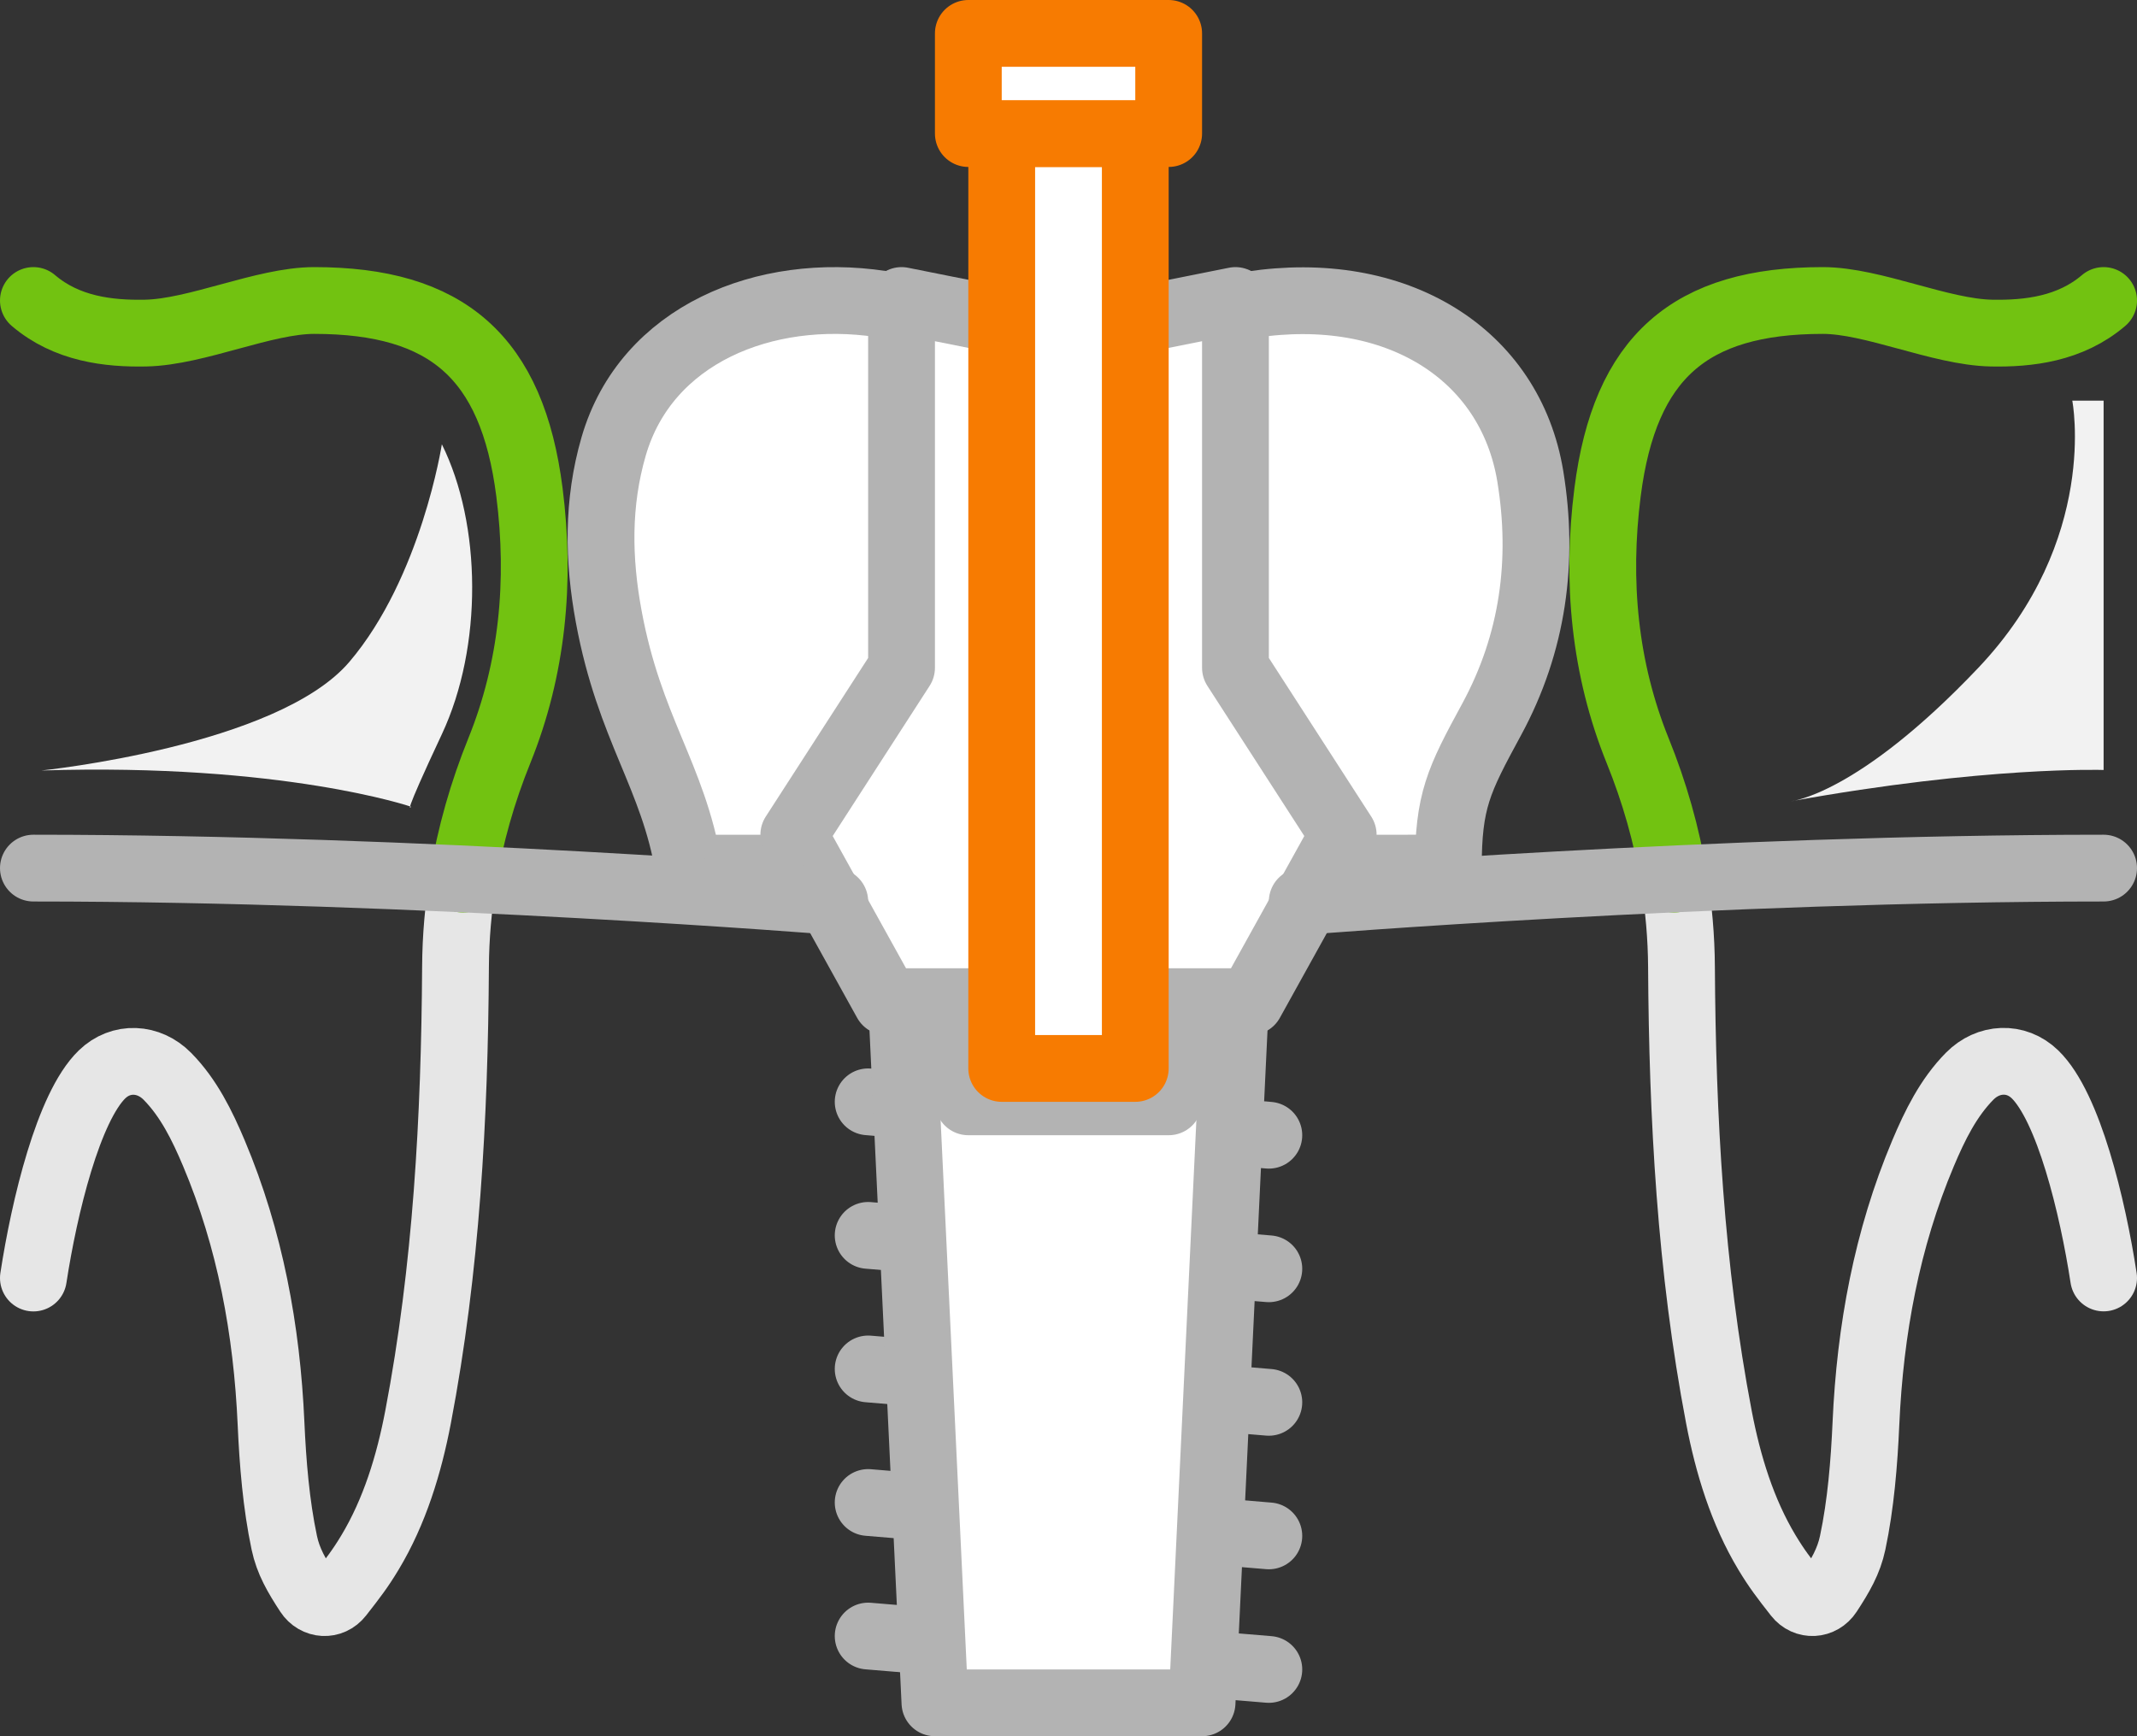 <?xml version="1.0" encoding="iso-8859-1"?>
<!-- Generator: Adobe Illustrator 19.2.0, SVG Export Plug-In . SVG Version: 6.00 Build 0)  -->
<svg version="1.1" xmlns="http://www.w3.org/2000/svg" xmlns:xlink="http://www.w3.org/1999/xlink" x="0px" y="0px"
	 viewBox="0 0 64 52" style="enable-background:new 0 0 64 52;" xml:space="preserve">
<rect x="0" y="0" width="64" height="52" fill="#333333" stroke="none"/>
<g id="_x39_3">
	<path style="fill:#FFFFFF;stroke:#B3B3B3;stroke-width:2;stroke-linecap:round;stroke-linejoin:round;stroke-miterlimit:10;" d="
		M43.375,26c0-2.019,0.301-2.62,1.295-4.449c1.249-2.299,1.572-4.759,1.162-7.275c-0.603-3.697-4.031-5.811-8.368-5.149
		c-1.726,0.263-3.405,0.695-5.193,0.723c-2.03,0.032-3.935-0.451-5.891-0.745c-3.467-0.521-7.029,0.91-8.002,4.264
		c-0.491,1.692-0.464,3.386-0.148,5.094c0.622,3.371,1.926,4.758,2.395,7.538c3.099,0,7.36,0,11.375,0S40.677,26,43.375,26z"/>
	<g>
		
			<line style="fill:#FFFFFF;stroke:#B3B3B3;stroke-width:2;stroke-linecap:round;stroke-linejoin:round;stroke-miterlimit:10;" x1="26" y1="49" x2="38" y2="50"/>
		
			<line style="fill:#FFFFFF;stroke:#B3B3B3;stroke-width:2;stroke-linecap:round;stroke-linejoin:round;stroke-miterlimit:10;" x1="26" y1="45" x2="38" y2="46"/>
		
			<line style="fill:#FFFFFF;stroke:#B3B3B3;stroke-width:2;stroke-linecap:round;stroke-linejoin:round;stroke-miterlimit:10;" x1="26" y1="41" x2="38" y2="42"/>
		
			<line style="fill:#FFFFFF;stroke:#B3B3B3;stroke-width:2;stroke-linecap:round;stroke-linejoin:round;stroke-miterlimit:10;" x1="26" y1="37" x2="38" y2="38"/>
		
			<line style="fill:#FFFFFF;stroke:#B3B3B3;stroke-width:2;stroke-linecap:round;stroke-linejoin:round;stroke-miterlimit:10;" x1="26" y1="33" x2="38" y2="34"/>
	</g>
	
		<polygon style="fill:#FFFFFF;stroke:#B3B3B3;stroke-width:2;stroke-linecap:round;stroke-linejoin:round;stroke-miterlimit:10;" points="
		37,30 27,30 28,51 36,51 	"/>
	
		<polygon style="fill:#FFFFFF;stroke:#B3B3B3;stroke-width:2;stroke-linecap:round;stroke-linejoin:round;stroke-miterlimit:10;" points="
		37,20 37,9 32,10 27,9 27,20 23.773,25 26.545,30 29,30 29,33 32,33 35,33 35,30 37.455,30 40.227,25 	"/>
	
		<rect x="30" y="4" style="fill:#FFFFFF;stroke:#F77B01;stroke-width:2;stroke-linecap:round;stroke-linejoin:round;stroke-miterlimit:10;" width="4" height="28"/>
	<path style="fill:#F2F2F2;" d="M13.233,13.306c1.191,2.397,1.23,6.06,0,8.684s-0.922,2.171-0.922,2.171s-3.843-1.312-11.067-1.085
		c0,0,7.071-0.724,9.222-3.256S13.233,13.306,13.233,13.306z"/>
	<path style="fill:#F2F2F2;" d="M53.625,24C59.484,22.938,63,23.061,63,23.061V12h-0.938c0,0,0.818,4.171-2.813,8
		S53.625,24,53.625,24z"/>
	<path style="fill:none;stroke:#E6E6E6;stroke-width:2;stroke-linecap:round;stroke-linejoin:round;stroke-miterlimit:10;" d="
		M13.866,26.331c-0.142,0.864-0.219,1.741-0.224,2.625C13.615,33.471,13.369,38,12.52,42.443c-0.272,1.422-0.702,2.828-1.439,4.054
		c-0.292,0.485-0.505,0.761-0.906,1.273c-0.254,0.325-0.717,0.3-0.945-0.048c-0.347-0.531-0.599-0.962-0.716-1.515
		c-0.244-1.151-0.345-2.399-0.397-3.576c-0.125-2.803-0.628-5.52-1.709-8.086C6.052,33.7,5.648,32.88,5.012,32.235
		c-0.556-0.564-1.388-0.607-1.956-0.057C2.051,33.154,1.328,36.136,1,38.277"/>
	<path style="fill:none;stroke:#72C211;stroke-width:2;stroke-linecap:round;stroke-linejoin:round;stroke-miterlimit:10;" d="M1,9
		c0.999,0.854,2.253,0.998,3.363,0.976C5.895,9.945,7.91,9,9.409,9c3.978,0,5.931,1.692,6.447,5.741
		c0.341,2.674,0.091,5.29-0.902,7.743c-0.5,1.234-0.87,2.525-1.087,3.847"/>
	<path style="fill:none;stroke:#B3B3B3;stroke-width:2;stroke-linecap:round;stroke-linejoin:round;stroke-miterlimit:10;" d="M1,26
		c11.617,0,24,1,24,1"/>
	<path style="fill:none;stroke:#E6E6E6;stroke-width:2;stroke-linecap:round;stroke-linejoin:round;stroke-miterlimit:10;" d="
		M50.134,26.331c0.142,0.864,0.219,1.741,0.224,2.625c0.027,4.515,0.272,9.044,1.121,13.487c0.272,1.422,0.702,2.828,1.439,4.054
		c0.292,0.485,0.505,0.761,0.906,1.273c0.254,0.325,0.717,0.3,0.945-0.048c0.347-0.531,0.599-0.962,0.716-1.515
		c0.244-1.151,0.345-2.399,0.397-3.576c0.125-2.803,0.628-5.52,1.709-8.086c0.357-0.847,0.761-1.667,1.397-2.312
		c0.556-0.564,1.388-0.607,1.956-0.057c1.005,0.975,1.728,3.957,2.056,6.099"/>
	<path style="fill:none;stroke:#72C211;stroke-width:2;stroke-linecap:round;stroke-linejoin:round;stroke-miterlimit:10;" d="M63,9
		c-0.999,0.854-2.253,0.998-3.363,0.976C58.105,9.945,56.09,9,54.591,9c-3.978,0-5.931,1.692-6.447,5.741
		c-0.341,2.674-0.091,5.29,0.902,7.743c0.5,1.234,0.87,2.525,1.087,3.847"/>
	<path style="fill:none;stroke:#B3B3B3;stroke-width:2;stroke-linecap:round;stroke-linejoin:round;stroke-miterlimit:10;" d="
		M63,26c-11.617,0-24,1-24,1"/>
	
		<rect x="29" y="1" style="fill:#FFFFFF;stroke:#F77B01;stroke-width:2;stroke-linecap:round;stroke-linejoin:round;stroke-miterlimit:10;" width="6" height="3"/>
</g>
<g id="Layer_1">
</g>
</svg>
